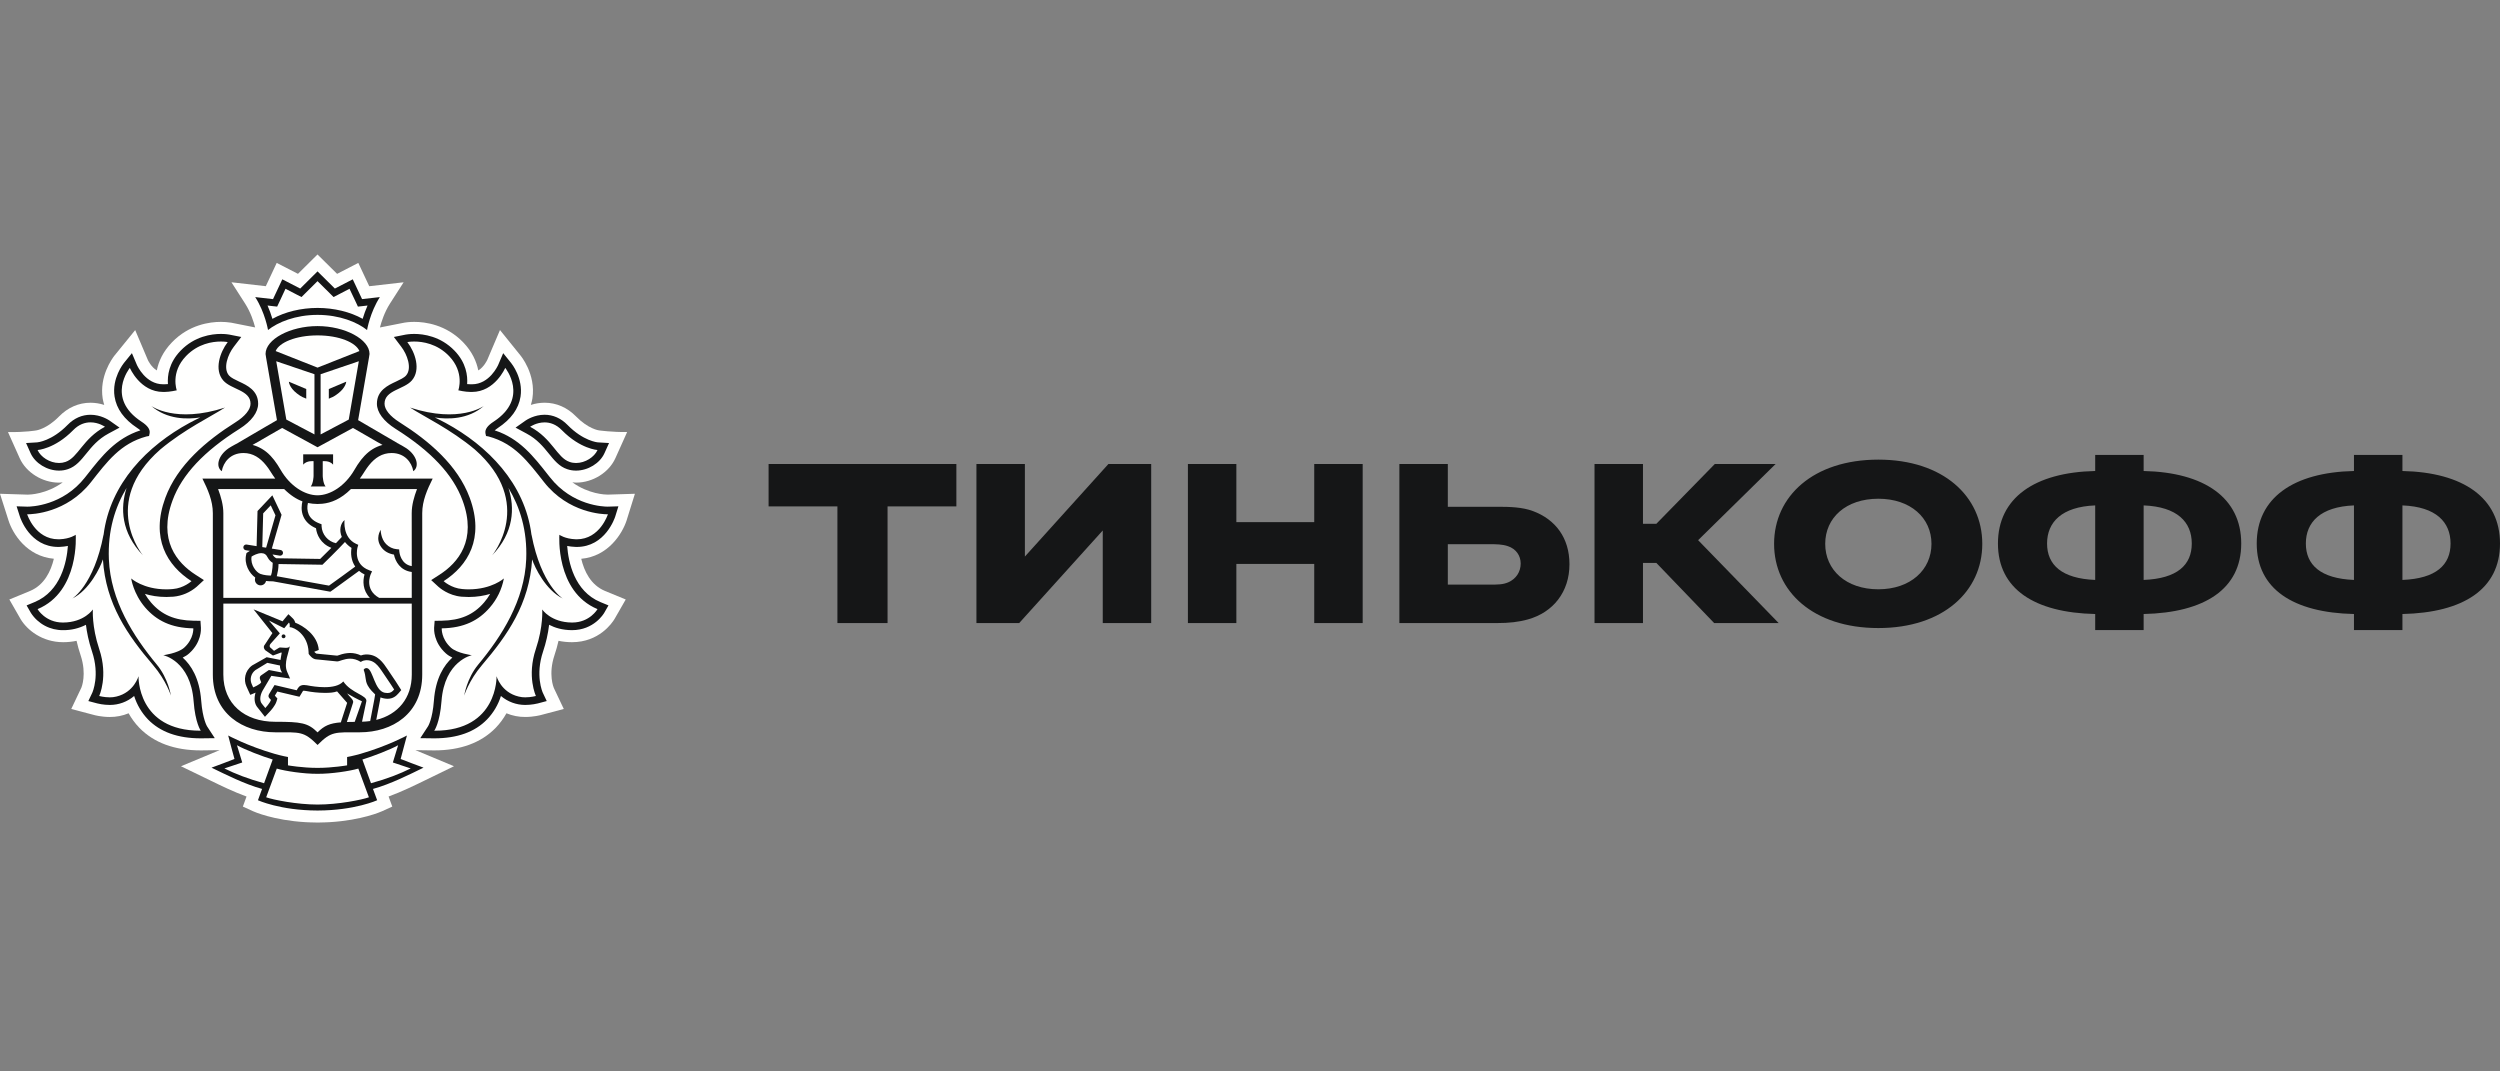 <svg width="140" height="60" viewBox="0 0 140 60" fill="none" xmlns="http://www.w3.org/2000/svg">
<rect x="0" y="0" width="140" height="60" fill="#808080" stroke="none"/>
<path class="partners-icon--no-fill" fill-rule="evenodd" clip-rule="evenodd" d="M35.094 29.13L35.555 27.651L34.028 27.699C33.9 27.699 32.962 27.671 32.053 27.012C32.121 27.017 32.188 27.027 32.259 27.027C33.195 27.027 34.101 26.462 34.464 25.654L35.12 24.194C34.297 24.206 33.544 24.102 33.544 24.102C33.537 24.102 32.944 24.024 32.258 23.321C31.766 22.819 31.157 22.552 30.497 22.552C30.236 22.553 29.977 22.595 29.728 22.675C29.763 22.557 29.795 22.436 29.815 22.313C30.024 20.947 29.147 19.906 29.147 19.906L27.999 18.482L27.287 20.155C27.284 20.161 27.104 20.554 26.784 20.744C26.686 20.252 26.448 19.699 25.939 19.171C24.978 18.175 23.809 18.025 23.197 18.025C22.914 18.025 22.71 18.057 22.662 18.065L21.276 18.338C21.356 18.028 21.527 17.486 21.838 17.001L22.603 15.808L20.678 16.028L20.065 14.723L18.878 15.336L17.78 14.25L16.686 15.335L15.496 14.723L14.885 16.027L12.961 15.807L13.727 17.002C14.039 17.487 14.208 18.026 14.288 18.336L12.966 18.074L12.92 18.067C12.737 18.039 12.553 18.025 12.368 18.025C11.756 18.025 10.587 18.175 9.629 19.171C9.119 19.698 8.879 20.252 8.782 20.744C8.463 20.555 8.284 20.169 8.284 20.169L7.571 18.485L6.405 19.92C6.262 20.105 5.56 21.083 5.75 22.316C5.77 22.438 5.802 22.558 5.837 22.676C5.589 22.595 5.33 22.554 5.069 22.553C4.409 22.553 3.8 22.82 3.307 23.322C2.624 24.022 2.033 24.102 2.038 24.102C2.038 24.102 1.414 24.214 0.447 24.195L1.101 25.655C1.464 26.463 2.372 27.028 3.306 27.028C3.377 27.028 3.443 27.018 3.513 27.012C2.605 27.673 1.667 27.7 1.554 27.7L0 27.651L0.471 29.129C0.708 29.892 1.5 31.155 3.016 31.29C2.851 31.983 2.485 32.759 1.682 33.094L0.524 33.572L1.156 34.674C1.512 35.268 2.349 35.963 3.541 35.963C3.798 35.963 4.047 35.936 4.287 35.886C4.348 36.157 4.425 36.428 4.516 36.7C4.869 37.757 4.564 38.494 4.56 38.502L3.99 39.702L5.265 40.039C5.281 40.044 5.667 40.151 6.149 40.151C6.51 40.153 6.868 40.083 7.202 39.944C7.367 40.241 7.568 40.512 7.802 40.755C8.619 41.596 9.78 42.022 11.247 42.022H11.251L12.299 42.008L10.134 42.91L11.778 43.706C12.376 43.998 13.083 44.342 13.806 44.606L13.6 45.168L14.166 45.427C14.216 45.451 15.307 45.938 17.118 46.042C17.118 46.042 17.555 46.063 17.796 46.063C18.037 46.063 18.469 46.041 18.469 46.041C20.267 45.934 21.349 45.451 21.4 45.427L21.968 45.168L21.761 44.605C22.502 44.334 23.236 43.974 23.81 43.694L25.423 42.909L23.265 42.008L24.317 42.022C25.786 42.022 26.946 41.595 27.763 40.754C27.996 40.512 28.195 40.242 28.362 39.944C28.696 40.083 29.054 40.153 29.416 40.15C29.89 40.15 30.28 40.045 30.29 40.042L31.572 39.702L31.014 38.524C31.001 38.494 30.695 37.757 31.049 36.698C31.14 36.428 31.216 36.156 31.277 35.886C31.518 35.936 31.77 35.962 32.029 35.963C33.547 35.963 34.275 34.894 34.415 34.662L35.041 33.571L33.882 33.094C33.078 32.76 32.713 31.984 32.55 31.292C34.046 31.161 34.848 29.898 35.095 29.131L35.094 29.13Z" fill="#FFFFFE"/>
<path class="partners-icon--no-fill" fill-rule="evenodd" clip-rule="evenodd" d="M17.781 18.781C16.555 18.782 15.635 19.185 15.435 19.659L17.781 20.585L20.127 19.659C19.929 19.185 19.009 18.782 17.781 18.781ZM17.806 43.332H17.759C17.016 43.337 15.992 43.184 15.499 43.039L14.906 44.648C15.297 44.787 16.622 45.055 17.784 45.055C18.943 45.055 20.269 44.787 20.659 44.648L20.067 43.04C19.572 43.184 18.549 43.337 17.806 43.332ZM22.294 41.732C21.853 41.983 20.867 42.359 20.294 42.533L20.775 43.862C21.542 43.659 22.287 43.381 22.999 43.031L22 42.699L22.294 41.732V41.732ZM13.27 41.732L13.566 42.699L12.565 43.031C13.169 43.335 13.904 43.619 14.788 43.861L15.27 42.532C14.698 42.358 13.71 41.983 13.27 41.732V41.732ZM17.781 17.244C18.706 17.244 19.612 17.466 20.31 17.854C20.373 17.641 20.462 17.381 20.583 17.108L20.319 17.14L20.043 17.168L19.926 16.916L19.573 16.171L18.931 16.506L18.68 16.633L18.48 16.436L17.781 15.744L17.084 16.436L16.884 16.633L16.634 16.506L15.989 16.171L15.64 16.916L15.521 17.169L15.244 17.14L14.982 17.108C15.088 17.351 15.18 17.6 15.255 17.854C15.955 17.466 16.861 17.244 17.782 17.244H17.781ZM31.895 25.868C32.016 25.909 32.138 25.928 32.258 25.928C32.782 25.928 33.288 25.588 33.461 25.201C33.461 25.201 32.502 25.143 31.47 24.094C31.143 23.755 30.795 23.653 30.497 23.653C30.034 23.653 29.686 23.898 29.686 23.898C30.932 24.562 31.186 25.628 31.895 25.868V25.868ZM3.306 25.927C3.428 25.927 3.549 25.909 3.666 25.867C4.377 25.628 4.634 24.562 5.877 23.898C5.877 23.898 5.529 23.653 5.069 23.653C4.769 23.653 4.422 23.754 4.093 24.095C3.063 25.143 2.104 25.202 2.104 25.202C2.277 25.588 2.783 25.928 3.306 25.928V25.927Z" fill="#FFFFFE"/>
<path class="partners-icon--no-fill" fill-rule="evenodd" clip-rule="evenodd" d="M31.52 33.52C30.556 33.043 29.948 31.78 29.8 31.325C29.641 33.831 28.42 35.569 26.993 37.242C26.252 38.111 25.994 38.955 25.994 38.955C25.994 38.955 26.137 37.998 26.777 37.22C28.108 35.618 29.373 33.623 29.468 31.316C29.532 29.706 29.12 28.401 28.474 27.325C28.835 28.445 28.784 29.818 27.559 31.099C27.559 31.099 29.998 28.172 26.589 25.17C25.225 24.029 23.731 23.323 22.963 22.824C25.739 23.731 27.096 22.732 27.096 22.732C26.209 23.502 25.061 23.489 24.349 23.378C24.543 23.472 24.744 23.571 24.959 23.686C27.301 24.961 29.404 27.058 29.764 29.96V29.938C30.307 32.789 31.52 33.52 31.52 33.52ZM32.233 30.199C32.253 30.2 32.274 30.201 32.295 30.201C33.6 30.201 34.041 28.8 34.041 28.8H34.016C33.777 28.8 31.836 28.744 30.465 26.997C29.562 25.849 28.822 24.839 27.361 24.442L27.217 24.416L27.186 24.269C27.146 24.046 27.298 23.836 27.646 23.611C29.663 22.288 28.292 20.6 28.292 20.6C28.292 20.6 27.717 21.949 26.429 21.949L26.333 21.947C26.187 21.939 26.045 21.935 25.903 21.904L25.665 21.857C25.665 21.857 26.033 20.856 25.146 19.938C24.479 19.244 23.666 19.126 23.197 19.126C22.96 19.126 22.811 19.157 22.811 19.157C23.256 19.74 23.578 20.708 23.063 21.305C22.619 21.818 21.534 21.843 21.534 22.608C21.534 22.932 21.836 23.31 22.378 23.65C24.01 24.679 25.63 26.045 26.303 27.876C27.146 30.159 26.197 31.675 24.844 32.544C24.844 32.544 25.269 32.935 25.883 32.986C26.009 32.998 26.131 33.004 26.245 33.004C27.545 33.004 28.217 32.393 28.217 32.393C28.217 32.393 28.106 33.237 27.431 34.02C26.806 34.742 25.987 35.169 24.738 35.187C24.738 35.187 24.699 35.767 25.252 36.27C25.607 36.587 26.423 36.691 26.423 36.691C26.423 36.691 24.893 37.001 24.723 39.266C24.631 40.494 24.319 40.92 24.319 40.92H24.346C27.898 40.92 27.807 37.867 27.807 37.867C27.807 37.867 28.054 38.771 29.045 39.007C29.165 39.039 29.293 39.051 29.415 39.051C29.733 39.051 30.011 38.976 30.011 38.976C30.011 38.976 29.491 37.88 30.006 36.346C30.434 35.073 30.364 34.129 30.364 34.129C30.364 34.129 30.843 34.855 32.03 34.861H32.042C32.322 34.865 32.599 34.799 32.847 34.668C33.095 34.537 33.306 34.345 33.461 34.111C31.092 33.125 31.326 29.947 31.326 29.947C31.326 29.947 31.633 30.177 32.233 30.2V30.199ZM8.571 37.242C7.144 35.569 5.923 33.831 5.762 31.325C5.615 31.781 5.008 33.044 4.045 33.52C4.045 33.52 5.256 32.789 5.799 29.938V29.96C6.16 27.058 8.263 24.961 10.605 23.687C10.82 23.57 11.022 23.472 11.214 23.379C10.503 23.489 9.354 23.502 8.468 22.733C8.468 22.733 9.825 23.731 12.6 22.824C11.832 23.323 10.339 24.029 8.976 25.17C5.565 28.172 8.005 31.099 8.005 31.099C6.779 29.817 6.728 28.446 7.09 27.325C6.444 28.401 6.03 29.706 6.098 31.317C6.19 33.623 7.455 35.618 8.783 37.221C9.427 37.998 9.572 38.954 9.572 38.954C9.572 38.954 9.31 38.111 8.571 37.242ZM9.142 36.69C9.142 36.69 9.958 36.587 10.313 36.269C10.865 35.767 10.827 35.187 10.827 35.187C9.577 35.169 8.759 34.742 8.131 34.02C7.459 33.237 7.347 32.393 7.347 32.393C7.347 32.393 8.019 33.004 9.316 33.004C9.433 33.004 9.555 32.998 9.68 32.986C10.063 32.947 10.427 32.793 10.722 32.544C9.367 31.675 8.418 30.159 9.259 27.875C9.933 26.046 11.552 24.679 13.185 23.649C13.727 23.31 14.028 22.932 14.028 22.608C14.028 21.843 12.945 21.818 12.501 21.305C11.986 20.708 12.309 19.74 12.753 19.157C12.753 19.157 12.604 19.126 12.367 19.126C11.899 19.126 11.086 19.244 10.418 19.938C9.529 20.857 9.898 21.858 9.898 21.858L9.661 21.905C9.52 21.934 9.376 21.939 9.23 21.948L9.137 21.949C7.846 21.949 7.272 20.601 7.272 20.601C7.272 20.601 5.903 22.288 7.92 23.611C8.266 23.836 8.418 24.047 8.378 24.269L8.347 24.415L8.2 24.442C6.742 24.839 6.001 25.849 5.098 26.997C3.726 28.744 1.787 28.8 1.547 28.8H1.521C1.521 28.8 1.963 30.201 3.269 30.201C3.29 30.201 3.309 30.201 3.331 30.199C3.931 30.177 4.239 29.947 4.239 29.947C4.239 29.947 4.471 33.125 2.103 34.111C2.103 34.111 2.535 34.862 3.523 34.862H3.534C4.722 34.855 5.2 34.129 5.2 34.129C5.2 34.129 5.13 35.074 5.556 36.346C6.071 37.88 5.554 38.975 5.554 38.975C5.554 38.975 5.83 39.05 6.149 39.05C6.273 39.05 6.399 39.039 6.518 39.007C7.508 38.771 7.756 37.867 7.756 37.867C7.756 37.867 7.665 40.92 11.218 40.92H11.244C11.244 40.92 10.932 40.494 10.842 39.266C10.673 37.002 9.141 36.69 9.141 36.69H9.142ZM16.98 25.444H18.654V26.019C18.458 25.778 18.074 25.827 18.074 25.827V26.657C18.074 26.657 18.087 27.065 18.232 27.242H17.402C17.548 27.065 17.56 26.657 17.56 26.657V25.827C17.56 25.827 17.178 25.778 16.98 26.019V25.444V25.444ZM15.155 25.53C15.213 25.592 15.27 25.661 15.325 25.729C15.338 25.745 15.351 25.759 15.364 25.778C15.415 25.845 15.467 25.918 15.516 25.991L15.55 26.041C15.609 26.13 15.665 26.223 15.721 26.319C16.234 27.206 17.053 27.735 17.78 27.736C18.509 27.735 19.328 27.206 19.842 26.319C19.897 26.223 19.955 26.129 20.016 26.036C20.084 25.931 20.157 25.83 20.235 25.732C20.292 25.661 20.351 25.591 20.411 25.528C20.421 25.518 20.429 25.508 20.44 25.5C20.702 25.232 21.011 25.028 21.419 24.915L21.238 24.809H21.229L20.506 24.39L19.766 23.964L17.786 25.044L17.78 25.039L17.778 25.044L15.798 23.964L15.057 24.39L14.335 24.809H14.326L14.144 24.915C14.551 25.027 14.861 25.229 15.123 25.498C15.134 25.507 15.142 25.52 15.155 25.53V25.53Z" fill="#FFFFFE"/>
<path class="partners-icon--no-fill" fill-rule="evenodd" clip-rule="evenodd" d="M17.151 21.785V22.327L17.047 22.279C17.043 22.275 16.889 22.241 16.624 22.03C16.185 21.689 16.177 21.375 16.177 21.375L17.15 21.785H17.151ZM17.61 24.327V20.956L15.469 20.229L16.034 23.494L17.61 24.327H17.61ZM18.414 21.785L19.387 21.375C19.387 21.375 19.38 21.689 18.939 22.03C18.674 22.24 18.522 22.275 18.517 22.279L18.414 22.326V21.785ZM19.53 23.495L20.093 20.23L17.953 20.956V24.327L19.53 23.494V23.495ZM14.582 32.14C14.79 32.214 15.043 32.23 15.173 32.23C15.178 32.214 15.185 32.195 15.192 32.17C15.202 32.133 15.213 32.094 15.222 32.053C15.258 31.865 15.27 31.655 15.274 31.518C15.154 31.447 15.057 31.344 14.992 31.221C14.913 31.053 14.8 30.975 14.634 30.975C14.419 30.975 14.188 31.106 14.088 31.166C14.009 31.631 14.352 32.054 14.582 32.139V32.14ZM19.318 30.352C18.921 30.785 18.142 31.54 18.105 31.577L18.058 31.624L15.597 31.586C15.595 31.789 15.568 31.992 15.518 32.189L15.499 32.267L18.424 32.794C18.729 32.581 19.566 31.968 19.892 31.728C19.655 31.382 19.632 30.971 19.686 30.683C19.545 30.594 19.421 30.482 19.318 30.352V30.352Z" fill="#FFFFFE"/>
<path class="partners-icon--no-fill" fill-rule="evenodd" clip-rule="evenodd" d="M19.652 27.388C19.085 27.951 18.542 28.16 18.056 28.208C17.967 28.218 17.878 28.223 17.788 28.223H17.776C17.598 28.223 17.42 28.204 17.245 28.167C17.213 28.293 17.173 28.558 17.288 28.809C17.391 29.036 17.599 29.206 17.905 29.319L18.008 29.359L18.008 29.47C18.008 29.502 18.033 30.219 18.813 30.418C18.94 30.287 19.056 30.169 19.141 30.068C18.982 29.693 19.066 29.309 19.297 29.121C19.288 29.162 19.185 30.102 19.938 30.452L20.062 30.511L20.025 30.643C20.013 30.683 19.762 31.593 20.674 31.932L20.835 31.994L20.763 32.15C20.747 32.185 20.39 33.011 21.232 33.481H23.057V32.028C22.408 31.948 22.134 31.425 22.063 31.055C21.761 31.003 21.527 30.873 21.367 30.661C20.984 30.155 21.313 29.692 21.318 29.667C21.317 29.671 21.318 30.163 21.621 30.468C21.772 30.614 21.95 30.728 22.22 30.753L22.352 30.765L22.363 30.901C22.366 30.93 22.438 31.597 23.057 31.702L23.056 28.736C23.056 28.276 23.19 27.813 23.351 27.387H19.652V27.388ZM14.737 28.747L14.689 30.635L14.904 30.669L15.428 28.857L15.161 28.299L14.738 28.747H14.737ZM15.873 35.74C15.859 35.74 15.845 35.736 15.832 35.73C15.819 35.724 15.807 35.716 15.797 35.705C15.788 35.694 15.781 35.681 15.776 35.668C15.772 35.654 15.77 35.64 15.771 35.625C15.772 35.611 15.776 35.597 15.782 35.584C15.788 35.572 15.797 35.56 15.808 35.551C15.818 35.542 15.831 35.535 15.844 35.53C15.858 35.526 15.872 35.524 15.886 35.525C15.948 35.528 15.991 35.581 15.989 35.639C15.987 35.668 15.974 35.695 15.952 35.714C15.93 35.733 15.902 35.742 15.873 35.74ZM20.516 37.412C20.532 37.412 20.551 37.414 20.567 37.419C20.895 37.513 20.976 38.69 21.548 38.794C21.604 38.806 21.657 38.809 21.701 38.809C21.867 38.809 21.965 38.739 22.072 38.613C22.072 38.613 21.784 38.161 21.569 37.855C21.283 37.455 21.061 36.971 20.529 36.971C20.516 36.971 20.501 36.971 20.487 36.973C20.386 36.977 20.288 37.01 20.204 37.068C20.027 36.95 19.819 36.887 19.606 36.886C19.273 36.886 19.013 37.039 18.883 37.039H18.879L17.69 36.921C17.504 36.903 17.357 36.715 17.304 36.642L17.283 36.611C17.283 36.578 17.283 36.545 17.281 36.516C17.241 35.542 16.489 35.126 16.22 35.118C16.22 35.118 16.252 34.933 16.18 34.863L15.918 35.181L15.057 34.749L15.671 35.467L15.152 36.052C15.086 36.118 15.095 36.208 15.122 36.247L15.346 36.445L15.631 36.272C15.645 36.261 15.671 36.258 15.703 36.258C15.781 36.258 15.899 36.278 16.005 36.278C16.122 36.278 16.222 36.254 16.234 36.145C16.199 36.506 15.864 37.134 16.084 37.627L16.247 37.999L15.196 37.847L14.704 38.679C14.552 38.956 14.528 39.256 14.674 39.419L14.858 39.65C14.858 39.65 15.116 39.375 15.173 39.195L15.09 39.103C15.02 39.026 15.024 38.956 15.067 38.873L15.376 38.36L16.615 38.653L16.681 38.541C16.765 38.401 16.887 38.359 17.019 38.359C17.075 38.359 17.131 38.366 17.189 38.375C17.419 38.421 17.798 38.482 18.177 38.482C18.593 38.482 19.006 38.407 19.226 38.161C19.675 38.828 20.586 38.934 20.514 39.273L20.275 40.417C20.434 40.409 20.586 40.399 20.731 40.379L20.959 39.19C20.978 39.089 20.994 38.988 21.008 38.886C20.92 38.796 20.708 38.608 20.587 38.379C20.427 38.069 20.514 37.907 20.364 37.505C20.364 37.505 20.411 37.411 20.516 37.411V37.412Z" fill="#FFFFFE"/>
<path class="partners-icon--no-fill" fill-rule="evenodd" clip-rule="evenodd" d="M14.178 38.493C14.178 38.493 14.589 38.324 14.627 38.203L14.571 38.066C14.532 37.976 14.537 37.879 14.613 37.827L15.056 37.519L15.798 37.662C15.798 37.662 15.664 37.493 15.677 37.269L14.969 37.119L14.301 37.526C14.185 37.613 14.1 37.736 14.062 37.876C14.023 38.015 14.033 38.164 14.089 38.298L14.178 38.494V38.493ZM19.424 40.431C19.556 40.426 19.704 40.424 19.864 40.424C19.864 40.424 20.245 39.306 20.267 39.27C19.983 39.138 19.707 38.992 19.438 38.831C19.551 39.002 19.826 39.195 19.772 39.345L19.424 40.431Z" fill="#FFFFFE"/>
<path class="partners-icon--no-fill" fill-rule="evenodd" clip-rule="evenodd" d="M23.056 33.801H12.507V37.776C12.507 39.403 13.681 40.42 15.415 40.42C16.862 40.42 17.244 40.476 17.782 41.012C18.154 40.641 18.46 40.503 19.092 40.451L19.106 40.39L19.438 39.36C19.419 39.336 18.877 38.718 18.877 38.718C18.662 38.79 18.48 38.802 18.175 38.802C17.863 38.802 17.511 38.764 17.128 38.693C17.092 38.685 17.055 38.681 17.018 38.68C16.972 38.68 16.969 38.684 16.956 38.707L16.89 38.817L16.769 39.017L16.541 38.964L15.529 38.725L15.389 38.954L15.411 38.98L15.534 39.115L15.479 39.293C15.405 39.524 15.163 39.795 15.089 39.87L14.836 40.141L14.605 39.85L14.432 39.632C14.25 39.428 14.208 39.115 14.311 38.788C14.308 38.79 14.304 38.791 14.3 38.792L14.015 38.91L13.887 38.63L13.796 38.432C13.709 38.23 13.693 38.005 13.752 37.793C13.81 37.581 13.939 37.395 14.117 37.266L14.931 36.804L15.708 36.957C15.726 36.882 15.754 36.616 15.776 36.548C15.761 36.546 15.747 36.543 15.732 36.543L15.285 36.71L14.854 36.412C14.854 36.412 14.686 36.249 14.838 36.087L15.255 35.453L14.197 34.124L15.823 34.793L15.931 34.659L16.15 34.395L16.399 34.633C16.465 34.697 16.51 34.778 16.53 34.867C16.977 35.042 17.78 35.558 17.851 36.396L17.601 36.496V36.503C17.658 36.571 17.705 36.599 17.72 36.602L18.881 36.716C18.91 36.711 18.946 36.698 18.987 36.686C19.132 36.637 19.348 36.565 19.605 36.565C19.814 36.565 20.016 36.613 20.21 36.705C20.294 36.674 20.383 36.655 20.472 36.651L20.528 36.649C21.149 36.649 21.457 37.114 21.705 37.485C21.747 37.55 21.788 37.61 21.831 37.67C22.048 37.977 22.331 38.425 22.343 38.444L22.471 38.644L22.314 38.827C22.194 38.968 22.011 39.131 21.701 39.131C21.63 39.131 21.56 39.123 21.491 39.11C21.427 39.097 21.365 39.078 21.306 39.053C21.296 39.119 21.285 39.184 21.273 39.25L21.07 40.314C22.286 40.014 23.059 39.094 23.059 37.776L23.056 33.801V33.801ZM12.507 33.481H20.712C20.303 33.056 20.309 32.52 20.413 32.171C20.302 32.118 20.2 32.05 20.107 31.969C19.786 32.206 18.808 32.919 18.552 33.099L18.497 33.136L15.276 32.553H15.211C15.134 32.553 15.021 32.55 14.897 32.534C14.884 32.593 14.854 32.647 14.811 32.689C14.768 32.732 14.713 32.761 14.653 32.773C14.594 32.785 14.532 32.779 14.476 32.757C14.42 32.735 14.371 32.697 14.336 32.647C14.311 32.613 14.294 32.575 14.284 32.534C14.274 32.494 14.273 32.452 14.28 32.41L14.292 32.34C13.961 32.106 13.653 31.582 13.79 31.03L13.803 30.972L13.849 30.939C13.897 30.906 13.945 30.876 13.995 30.849L13.761 30.811C13.72 30.804 13.683 30.781 13.658 30.747C13.633 30.713 13.623 30.671 13.629 30.629C13.632 30.608 13.639 30.588 13.65 30.57C13.661 30.552 13.675 30.536 13.692 30.523C13.709 30.511 13.729 30.502 13.749 30.497C13.77 30.492 13.791 30.492 13.812 30.495L14.369 30.583L14.42 28.617L15.249 27.738L15.768 28.83L15.221 30.721L15.713 30.799C15.755 30.806 15.793 30.829 15.818 30.864C15.843 30.898 15.853 30.941 15.846 30.983C15.84 31.021 15.821 31.055 15.792 31.079C15.763 31.103 15.727 31.117 15.689 31.116L15.664 31.115L15.262 31.05C15.268 31.063 15.275 31.07 15.281 31.083C15.326 31.16 15.393 31.222 15.474 31.26L17.928 31.301C18.032 31.199 18.289 30.946 18.555 30.678C18.324 30.593 18.12 30.446 17.968 30.252C17.816 30.058 17.721 29.826 17.694 29.581C17.357 29.437 17.123 29.222 16.994 28.941C16.837 28.593 16.893 28.245 16.935 28.075C16.608 27.957 16.263 27.738 15.912 27.388H12.214C12.373 27.814 12.507 28.277 12.507 28.736V33.48V33.481Z" fill="#FFFFFE"/>
<path class="partners-icon--no-fill" fill-rule="evenodd" clip-rule="evenodd" d="M15.886 35.526C15.872 35.525 15.857 35.526 15.844 35.531C15.83 35.535 15.818 35.542 15.807 35.552C15.796 35.561 15.787 35.573 15.781 35.586C15.775 35.598 15.771 35.612 15.771 35.627C15.77 35.641 15.771 35.655 15.776 35.669C15.78 35.682 15.788 35.695 15.797 35.706C15.807 35.716 15.819 35.725 15.831 35.731C15.844 35.737 15.858 35.74 15.873 35.741C15.901 35.743 15.93 35.733 15.951 35.714C15.973 35.696 15.986 35.669 15.989 35.641C15.99 35.612 15.98 35.584 15.961 35.562C15.942 35.54 15.915 35.527 15.886 35.526V35.526ZM20.776 43.862L20.294 42.534C20.867 42.359 21.853 41.983 22.295 41.733L22 42.699L22.999 43.032C22.394 43.335 21.663 43.618 20.776 43.861V43.862ZM17.783 45.055C16.622 45.055 15.297 44.788 14.906 44.648L15.499 43.041C15.992 43.185 17.015 43.337 17.759 43.333H17.806C18.549 43.337 19.572 43.184 20.066 43.041L20.659 44.648C20.268 44.789 18.943 45.055 17.783 45.055ZM12.566 43.032L13.565 42.699L13.27 41.733C13.71 41.983 14.698 42.36 15.27 42.534L14.788 43.862C13.904 43.619 13.17 43.335 12.566 43.032ZM23.044 42.737L22.436 42.503L22.604 41.874L22.788 41.188C22.788 41.188 21.712 41.774 20.194 42.213C19.763 42.336 19.438 42.393 19.438 42.393V42.86C19.438 42.86 18.625 43.001 17.806 43.001H17.759C16.938 43.001 16.127 42.86 16.127 42.86V42.392C16.127 42.392 15.801 42.336 15.37 42.213C13.854 41.773 12.778 41.188 12.778 41.188L12.959 41.874L13.131 42.503L12.521 42.737L11.845 42.989C12.62 43.365 13.694 43.91 14.676 44.18L14.445 44.814C14.445 44.814 15.691 45.383 17.767 45.389V45.389H17.796V45.389C19.875 45.383 21.121 44.814 21.121 44.814L20.887 44.18C21.87 43.91 22.946 43.366 23.717 42.989L23.044 42.737V42.737ZM15.245 17.14L15.521 17.17L15.64 16.917L15.988 16.171L16.634 16.506L16.884 16.634L17.781 15.744L18.48 16.436L18.68 16.634L18.93 16.506L19.572 16.171L19.926 16.917L20.043 17.17L20.319 17.14L20.583 17.109C20.476 17.352 20.384 17.601 20.309 17.855C19.612 17.465 18.706 17.244 17.782 17.244C16.861 17.244 15.955 17.465 15.255 17.855C15.18 17.601 15.088 17.352 14.982 17.109L15.244 17.14H15.245ZM17.781 17.633C19.018 17.633 20.008 18.044 20.555 18.482C20.555 18.482 20.718 17.502 21.272 16.638L20.275 16.75L19.754 15.642L18.753 16.159L17.781 15.197L16.812 16.159L15.809 15.642L15.289 16.751L14.292 16.637C14.847 17.502 15.009 18.48 15.009 18.48C15.559 18.044 16.546 17.633 17.781 17.633V17.633ZM33.461 34.111C33.461 34.111 33.03 34.862 32.042 34.862H32.03C30.843 34.855 30.364 34.13 30.364 34.13C30.364 34.13 30.434 35.073 30.007 36.346C29.492 37.881 30.011 38.975 30.011 38.975C30.011 38.975 29.734 39.051 29.415 39.051C29.293 39.051 29.166 39.039 29.045 39.007C28.054 38.772 27.807 37.868 27.807 37.868C27.807 37.868 27.899 40.92 24.346 40.92H24.318C24.318 40.92 24.632 40.494 24.724 39.266C24.893 37.002 26.423 36.691 26.423 36.691C26.423 36.691 25.607 36.588 25.252 36.27C24.699 35.768 24.737 35.187 24.737 35.187C25.987 35.169 26.807 34.743 27.431 34.02C27.833 33.557 28.105 32.996 28.217 32.393C28.217 32.393 27.545 33.004 26.246 33.004C26.131 33.004 26.01 32.998 25.884 32.986C25.269 32.937 24.844 32.545 24.844 32.545C26.197 31.675 27.146 30.159 26.305 27.876C25.631 26.046 24.01 24.679 22.379 23.65C21.837 23.31 21.534 22.932 21.534 22.608C21.534 21.843 22.619 21.819 23.064 21.305C23.579 20.708 23.256 19.74 22.811 19.157C22.811 19.157 22.96 19.126 23.197 19.126C23.667 19.126 24.479 19.244 25.147 19.938C26.033 20.857 25.666 21.858 25.666 21.858L25.903 21.905C26.045 21.934 26.187 21.941 26.334 21.948L26.429 21.949C27.717 21.949 28.293 20.6 28.293 20.6C28.293 20.6 29.663 22.288 27.646 23.611C27.299 23.836 27.146 24.047 27.186 24.27L27.218 24.416L27.361 24.442C28.822 24.839 29.562 25.85 30.465 26.997C31.837 28.744 33.778 28.8 34.016 28.8H34.042C34.042 28.8 33.6 30.201 32.295 30.201C32.273 30.201 32.255 30.201 32.233 30.199C31.634 30.177 31.325 29.947 31.325 29.947C31.325 29.947 31.092 33.126 33.461 34.111V34.111ZM32.295 30.629C33.895 30.629 34.43 28.998 34.452 28.929L34.63 28.354L34.031 28.372H34.029C33.817 28.372 32.052 28.326 30.801 26.732L30.683 26.584C29.865 25.543 29.089 24.552 27.702 24.1C27.758 24.052 27.817 24.008 27.879 23.968C28.615 23.483 29.043 22.895 29.15 22.211C29.308 21.183 28.652 20.363 28.624 20.329L28.179 19.777L27.9 20.432C27.881 20.473 27.413 21.52 26.429 21.52H26.356C26.291 21.518 26.226 21.515 26.16 21.509C26.195 21.041 26.11 20.319 25.455 19.64C24.668 18.823 23.702 18.7 23.197 18.7C22.928 18.7 22.748 18.734 22.728 18.736L22.056 18.87L22.47 19.417C22.796 19.84 23.091 20.619 22.741 21.026C22.629 21.157 22.399 21.261 22.179 21.367C21.726 21.576 21.107 21.868 21.107 22.608C21.107 23.087 21.478 23.589 22.152 24.015C24.143 25.27 25.373 26.58 25.903 28.025C26.725 30.248 25.653 31.517 24.612 32.185L24.146 32.486L24.555 32.862C24.61 32.91 25.109 33.351 25.847 33.415C25.987 33.424 26.121 33.432 26.247 33.432C26.719 33.432 27.122 33.357 27.45 33.258C27.352 33.428 27.238 33.589 27.109 33.739C26.515 34.429 25.783 34.743 24.731 34.76L24.34 34.766L24.31 35.159C24.306 35.238 24.277 35.967 24.965 36.587C25.07 36.682 25.198 36.762 25.331 36.825C24.864 37.246 24.39 37.98 24.299 39.236C24.221 40.283 23.971 40.672 23.968 40.676L23.536 41.337L24.317 41.347C25.608 41.347 26.596 40.992 27.279 40.284C27.634 39.913 27.898 39.465 28.052 38.975C28.432 39.299 28.915 39.477 29.415 39.477C29.78 39.477 30.085 39.399 30.118 39.392L30.617 39.259L30.397 38.793C30.38 38.755 29.965 37.82 30.412 36.485C30.576 35.998 30.689 35.497 30.751 34.988C31.065 35.152 31.485 35.287 32.029 35.289C33.264 35.289 33.808 34.365 33.832 34.327L34.075 33.902L33.624 33.717C32.153 33.105 31.828 31.462 31.762 30.573C31.896 30.598 32.048 30.622 32.219 30.626L32.295 30.629V30.629Z" fill="#151617"/>
<path class="partners-icon--no-fill" fill-rule="evenodd" clip-rule="evenodd" d="M30.497 23.654C30.795 23.654 31.143 23.756 31.47 24.095C32.502 25.143 33.461 25.202 33.461 25.202C33.286 25.589 32.781 25.928 32.258 25.928C32.138 25.928 32.015 25.91 31.896 25.867C31.186 25.628 30.932 24.562 29.687 23.899C29.687 23.899 30.033 23.654 30.497 23.654V23.654ZM29.484 24.277C30.08 24.595 30.428 25.023 30.733 25.401C31.032 25.77 31.316 26.126 31.762 26.273C31.919 26.328 32.087 26.354 32.258 26.354C32.925 26.354 33.596 25.944 33.851 25.377L34.106 24.81L33.488 24.773C33.459 24.773 32.662 24.699 31.777 23.793C31.412 23.421 30.972 23.226 30.497 23.226C29.917 23.226 29.487 23.516 29.44 23.546L28.871 23.947L29.484 24.277V24.277ZM29.764 29.939V29.96C29.404 27.058 27.301 24.962 24.959 23.687C24.744 23.571 24.543 23.472 24.349 23.378C25.061 23.489 26.209 23.502 27.096 22.733C27.096 22.733 25.739 23.731 22.963 22.824C23.73 23.323 25.225 24.029 26.589 25.17C29.998 28.172 27.559 31.099 27.559 31.099C28.785 29.818 28.835 28.446 28.474 27.325C29.12 28.401 29.532 29.706 29.468 31.317C29.375 33.623 28.108 35.618 26.777 37.221C26.137 37.997 25.995 38.954 25.995 38.954C25.995 38.954 26.253 38.111 26.993 37.243C28.42 35.568 29.641 33.831 29.8 31.325C29.948 31.781 30.556 33.044 31.52 33.52C31.52 33.52 30.308 32.789 29.764 29.939V29.939ZM11.219 40.919C7.666 40.919 7.757 37.868 7.757 37.868C7.757 37.868 7.508 38.772 6.519 39.007C6.398 39.037 6.274 39.052 6.149 39.051C5.831 39.051 5.554 38.976 5.554 38.976C5.554 38.976 6.072 37.88 5.556 36.346C5.131 35.074 5.201 34.129 5.201 34.129C5.201 34.129 4.722 34.855 3.535 34.862H3.523C2.536 34.862 2.104 34.111 2.104 34.111C4.472 33.125 4.24 29.947 4.24 29.947C4.24 29.947 3.931 30.177 3.332 30.2H3.269C1.963 30.2 1.521 28.8 1.521 28.8H1.548C1.789 28.8 3.727 28.744 5.098 26.997C6.001 25.849 6.742 24.839 8.2 24.442L8.347 24.416L8.378 24.269C8.419 24.047 8.266 23.836 7.92 23.611C5.903 22.288 7.272 20.601 7.272 20.601C7.272 20.601 7.845 21.949 9.137 21.949L9.23 21.948C9.376 21.94 9.52 21.934 9.661 21.904L9.899 21.858C9.899 21.858 9.53 20.857 10.419 19.938C11.087 19.244 11.898 19.126 12.367 19.126C12.605 19.126 12.752 19.157 12.752 19.157C12.309 19.74 11.987 20.708 12.5 21.305C12.945 21.819 14.03 21.843 14.03 22.608C14.03 22.932 13.727 23.31 13.186 23.65C11.553 24.679 9.933 26.045 9.259 27.876C8.419 30.159 9.368 31.675 10.722 32.545C10.722 32.545 10.296 32.936 9.681 32.986C9.56 32.998 9.439 33.004 9.318 33.004C8.019 33.004 7.347 32.394 7.347 32.394C7.347 32.394 7.459 33.237 8.131 34.021C8.758 34.743 9.577 35.169 10.826 35.187C10.826 35.187 10.866 35.767 10.313 36.27C9.958 36.588 9.142 36.691 9.142 36.691C9.142 36.691 10.673 37.002 10.842 39.266C10.933 40.494 11.244 40.919 11.244 40.919H11.219ZM11.596 40.676C11.595 40.672 11.347 40.283 11.267 39.235C11.174 37.98 10.7 37.246 10.232 36.825C10.367 36.761 10.494 36.682 10.598 36.586C11.286 35.967 11.257 35.239 11.252 35.159L11.226 34.766L10.832 34.76C9.783 34.743 9.05 34.429 8.456 33.738C8.328 33.589 8.214 33.428 8.115 33.257C8.443 33.357 8.843 33.431 9.318 33.431C9.444 33.431 9.577 33.424 9.716 33.414C10.194 33.367 10.645 33.174 11.01 32.862L11.419 32.485L10.953 32.186C9.909 31.517 8.841 30.249 9.662 28.025C10.192 26.579 11.419 25.27 13.414 24.015C14.088 23.589 14.456 23.087 14.456 22.608C14.456 21.867 13.839 21.576 13.386 21.367C13.165 21.261 12.935 21.156 12.823 21.026C12.473 20.619 12.767 19.84 13.094 19.417L13.511 18.87L12.835 18.736C12.816 18.733 12.638 18.7 12.367 18.7C11.863 18.7 10.898 18.823 10.112 19.64C9.456 20.319 9.37 21.042 9.404 21.509C9.339 21.514 9.274 21.518 9.209 21.52H9.137C8.149 21.52 7.683 20.472 7.665 20.432L7.387 19.777L6.938 20.329C6.913 20.363 6.255 21.183 6.416 22.211C6.522 22.894 6.95 23.483 7.686 23.968C7.766 24.02 7.821 24.063 7.862 24.1C6.473 24.552 5.699 25.543 4.881 26.584L4.764 26.732C3.514 28.325 1.744 28.373 1.533 28.373L0.93 28.354L1.114 28.929C1.135 28.998 1.668 30.629 3.269 30.629L3.346 30.626C3.515 30.622 3.668 30.598 3.803 30.572C3.737 31.461 3.41 33.105 1.939 33.716L1.49 33.903L1.733 34.327C1.928 34.627 2.196 34.873 2.512 35.041C2.828 35.209 3.181 35.294 3.539 35.289C3.982 35.293 4.419 35.19 4.813 34.989C4.861 35.392 4.96 35.907 5.153 36.484C5.6 37.819 5.184 38.755 5.168 38.793L4.947 39.259L5.446 39.391C5.479 39.4 5.786 39.477 6.149 39.477C6.649 39.478 7.132 39.3 7.512 38.975C7.666 39.465 7.93 39.912 8.284 40.284C8.97 40.991 9.957 41.347 11.247 41.347L12.028 41.337L11.596 40.676V40.676Z" fill="#151617"/>
<path class="partners-icon--no-fill" fill-rule="evenodd" clip-rule="evenodd" d="M4.092 24.095C4.422 23.755 4.769 23.652 5.068 23.652C5.529 23.652 5.878 23.898 5.878 23.898C4.633 24.563 4.377 25.628 3.666 25.868C3.55 25.908 3.428 25.928 3.306 25.927C2.783 25.927 2.276 25.588 2.104 25.202C2.104 25.202 3.062 25.143 4.092 24.095V24.095ZM3.306 26.354C3.477 26.354 3.644 26.328 3.803 26.273C4.249 26.125 4.533 25.771 4.833 25.4C5.139 25.023 5.483 24.596 6.08 24.277L6.694 23.947L6.123 23.545C6.076 23.516 5.649 23.227 5.068 23.227C4.593 23.227 4.151 23.42 3.787 23.793C2.901 24.699 2.107 24.772 2.078 24.773L1.46 24.81L1.713 25.378C1.969 25.944 2.639 26.354 3.306 26.354V26.354ZM6.097 31.317C6.031 29.706 6.443 28.401 7.088 27.325C6.729 28.446 6.778 29.817 8.005 31.099C8.005 31.099 5.565 28.171 8.976 25.171C10.34 24.029 11.832 23.323 12.6 22.823C9.824 23.731 8.469 22.732 8.469 22.732C9.355 23.502 10.503 23.49 11.215 23.377C11.022 23.472 10.82 23.57 10.605 23.687C8.263 24.96 6.16 27.057 5.799 29.96V29.938C5.256 32.788 4.045 33.52 4.045 33.52C5.008 33.043 5.615 31.78 5.763 31.325C5.924 33.831 7.144 35.569 8.57 37.243C9.311 38.11 9.571 38.953 9.571 38.953C9.571 38.953 9.427 37.998 8.784 37.221C7.455 35.618 6.19 33.623 6.097 31.317V31.317ZM16.979 25.443V26.02C17.178 25.777 17.56 25.827 17.56 25.827V26.657C17.56 26.657 17.547 27.065 17.402 27.242H18.231C18.087 27.065 18.073 26.657 18.073 26.657V25.827C18.073 25.827 18.457 25.777 18.653 26.02V25.443H16.979H16.979ZM16.624 22.03C16.889 22.241 17.042 22.276 17.047 22.279L17.15 22.327V21.785L16.177 21.375C16.177 21.375 16.185 21.689 16.624 22.03V22.03ZM18.939 22.03C19.378 21.689 19.388 21.375 19.388 21.375L18.414 21.785V22.328L18.517 22.279C18.521 22.276 18.674 22.241 18.939 22.03Z" fill="#151617"/>
<path class="partners-icon--no-fill" fill-rule="evenodd" clip-rule="evenodd" d="M17.782 20.587L15.436 19.659C15.635 19.185 16.555 18.783 17.782 18.782C19.009 18.783 19.929 19.185 20.128 19.659L17.782 20.587ZM19.53 23.496L17.954 24.329V20.956L20.094 20.229L19.53 23.494V23.496ZM20.507 24.39L21.228 24.809H21.238L21.42 24.915C21.012 25.027 20.701 25.232 20.44 25.5L20.412 25.528C20.35 25.594 20.291 25.662 20.235 25.732L20.202 25.775C20.146 25.847 20.093 25.921 20.043 25.998L20.016 26.036C19.955 26.129 19.898 26.223 19.843 26.32C19.328 27.206 18.51 27.735 17.782 27.737C17.054 27.735 16.234 27.206 15.721 26.32C15.667 26.225 15.61 26.132 15.55 26.041L15.516 25.991C15.467 25.919 15.417 25.848 15.365 25.778C15.352 25.759 15.34 25.745 15.326 25.729C15.271 25.661 15.214 25.595 15.155 25.53C15.143 25.521 15.135 25.508 15.123 25.498C14.856 25.218 14.517 25.017 14.144 24.915L14.327 24.809H14.335L15.058 24.39L15.798 23.965L17.778 25.044L17.782 25.041L17.787 25.044L19.766 23.965L20.507 24.39ZM23.352 27.388C23.19 27.815 23.056 28.277 23.056 28.736L23.058 31.703C22.439 31.6 22.366 30.932 22.364 30.903L22.352 30.767L22.219 30.755C21.992 30.735 21.78 30.633 21.622 30.469C21.318 30.165 21.318 29.673 21.318 29.668C21.314 29.694 20.985 30.155 21.366 30.66C21.527 30.874 21.761 31.006 22.062 31.057C22.134 31.427 22.409 31.95 23.058 32.03V33.48H21.232C20.39 33.012 20.747 32.186 20.764 32.151L20.835 31.994L20.674 31.933C19.762 31.594 20.013 30.683 20.025 30.643L20.063 30.511L19.938 30.453C19.185 30.103 19.287 29.161 19.297 29.122C19.065 29.31 18.982 29.693 19.141 30.07C19.055 30.169 18.939 30.288 18.813 30.419C18.593 30.371 18.395 30.252 18.25 30.08C18.104 29.909 18.019 29.694 18.008 29.469L18.007 29.359L17.904 29.319C17.6 29.207 17.392 29.037 17.288 28.809C17.203 28.606 17.188 28.38 17.245 28.167C17.419 28.203 17.598 28.222 17.776 28.223H17.788C17.879 28.223 17.968 28.217 18.056 28.209C18.542 28.16 19.085 27.951 19.652 27.388H23.352V27.388ZM21.07 40.315L21.274 39.251L21.307 39.054C21.433 39.103 21.567 39.13 21.702 39.132C22.013 39.132 22.194 38.967 22.315 38.828L22.47 38.645L22.343 38.445C22.332 38.425 22.048 37.977 21.831 37.67C21.788 37.61 21.747 37.548 21.707 37.485C21.459 37.114 21.149 36.649 20.528 36.649L20.473 36.651C20.383 36.656 20.295 36.674 20.211 36.705C20.022 36.614 19.815 36.567 19.605 36.566C19.395 36.571 19.186 36.612 18.989 36.686C18.948 36.698 18.91 36.711 18.881 36.717L17.721 36.603C17.674 36.58 17.633 36.545 17.601 36.504V36.497L17.852 36.397C17.782 35.558 16.978 35.043 16.531 34.868C16.511 34.778 16.465 34.696 16.4 34.632L16.151 34.395L15.932 34.658L15.824 34.793L14.198 34.124L15.255 35.454L14.839 36.087C14.685 36.249 14.855 36.413 14.855 36.413L15.285 36.71L15.733 36.543C15.748 36.543 15.761 36.547 15.777 36.548C15.755 36.617 15.727 36.883 15.708 36.957L14.933 36.805L14.118 37.266C13.698 37.575 13.641 38.084 13.798 38.433L13.887 38.631L14.016 38.911L14.301 38.793C14.306 38.791 14.309 38.79 14.312 38.787C14.209 39.116 14.251 39.427 14.434 39.632L14.607 39.85L14.837 40.142L15.09 39.87C15.165 39.795 15.406 39.525 15.48 39.293L15.534 39.116L15.412 38.98L15.391 38.955L15.53 38.726L16.542 38.965L16.77 39.018L16.892 38.816L16.957 38.708C16.97 38.684 16.972 38.681 17.019 38.681C17.056 38.681 17.091 38.684 17.13 38.694C17.475 38.762 17.826 38.798 18.177 38.801C18.48 38.801 18.662 38.79 18.877 38.718C18.877 38.718 19.421 39.336 19.44 39.36L19.107 40.389L19.092 40.451C18.462 40.502 18.155 40.641 17.784 41.013C17.245 40.477 16.864 40.42 15.416 40.42C13.682 40.42 12.507 39.403 12.507 37.776V33.801H23.058L23.06 37.776C23.06 39.094 22.287 40.014 21.07 40.315V40.315ZM14.572 38.067L14.627 38.205C14.59 38.324 14.178 38.495 14.178 38.495L14.091 38.299C14.034 38.165 14.025 38.016 14.063 37.876C14.102 37.736 14.186 37.613 14.303 37.526L14.97 37.119L15.678 37.269C15.673 37.41 15.716 37.549 15.799 37.663L15.058 37.52L14.614 37.827C14.539 37.88 14.533 37.977 14.572 38.067V38.067ZM20.958 39.19L20.731 40.379C20.585 40.4 20.431 40.411 20.274 40.416L20.514 39.275C20.585 38.934 19.675 38.829 19.225 38.161C19.006 38.408 18.593 38.482 18.177 38.482C17.798 38.482 17.42 38.422 17.189 38.376C17.133 38.366 17.076 38.361 17.02 38.36C16.886 38.36 16.765 38.401 16.681 38.542L16.616 38.655L15.375 38.362L15.066 38.873C15.023 38.957 15.02 39.026 15.09 39.104L15.174 39.195C15.116 39.376 14.858 39.65 14.858 39.65L14.673 39.419C14.527 39.256 14.552 38.957 14.703 38.68L15.195 37.847L16.246 38L16.083 37.626C15.864 37.133 16.198 36.506 16.234 36.145C16.222 36.255 16.122 36.279 16.006 36.279C15.899 36.279 15.781 36.259 15.703 36.259C15.672 36.259 15.645 36.262 15.631 36.272L15.346 36.446L15.122 36.247C15.094 36.21 15.086 36.119 15.152 36.051L15.672 35.468L15.058 34.749L15.917 35.182L16.18 34.863C16.252 34.934 16.22 35.119 16.22 35.119C16.489 35.126 17.242 35.542 17.281 36.516C17.284 36.546 17.284 36.578 17.284 36.611L17.303 36.643C17.357 36.717 17.504 36.905 17.69 36.922L18.878 37.04H18.883C19.014 37.04 19.273 36.886 19.605 36.886C19.788 36.886 19.989 36.933 20.204 37.069C20.204 37.069 20.313 36.983 20.488 36.973C20.501 36.971 20.516 36.971 20.528 36.971C21.061 36.971 21.283 37.454 21.569 37.855C21.785 38.16 22.072 38.613 22.072 38.613C21.966 38.74 21.867 38.81 21.701 38.81C21.65 38.81 21.598 38.805 21.548 38.795C20.977 38.689 20.894 37.513 20.568 37.419C20.551 37.415 20.533 37.413 20.516 37.413C20.411 37.413 20.365 37.507 20.365 37.507C20.515 37.908 20.427 38.07 20.588 38.38C20.707 38.609 20.92 38.797 21.008 38.887C21.008 38.887 20.985 39.061 20.958 39.191V39.19ZM19.864 40.425C19.705 40.425 19.558 40.427 19.425 40.432L19.773 39.346C19.827 39.195 19.552 39.002 19.439 38.831C19.61 38.94 20.054 39.178 20.269 39.271C20.13 39.654 19.995 40.039 19.864 40.425V40.425ZM14.688 30.636L14.738 28.748L15.161 28.299L15.427 28.857L14.903 30.67L14.687 30.637L14.688 30.636ZM14.992 31.222C15.057 31.345 15.154 31.447 15.273 31.518C15.27 31.698 15.253 31.877 15.222 32.053C15.212 32.095 15.203 32.133 15.191 32.171C15.185 32.196 15.178 32.215 15.173 32.231C15.043 32.231 14.789 32.215 14.583 32.139C14.352 32.055 14.009 31.632 14.089 31.166C14.188 31.106 14.418 30.976 14.634 30.976C14.8 30.976 14.913 31.054 14.992 31.222V31.222ZM19.892 31.729C19.567 31.969 18.729 32.582 18.424 32.795L15.498 32.268L15.518 32.19C15.556 32.038 15.596 31.83 15.598 31.586L18.058 31.625L18.105 31.578C18.142 31.541 18.921 30.786 19.318 30.352C19.413 30.471 19.53 30.584 19.686 30.683C19.633 30.973 19.655 31.383 19.892 31.729V31.729ZM15.912 27.388C16.265 27.738 16.608 27.956 16.936 28.076C16.894 28.244 16.838 28.594 16.995 28.941C17.124 29.222 17.358 29.437 17.696 29.581C17.733 29.928 17.951 30.449 18.556 30.679C18.291 30.947 18.032 31.199 17.93 31.3L15.474 31.262C15.393 31.223 15.326 31.16 15.282 31.082C15.277 31.07 15.268 31.064 15.263 31.05L15.664 31.116L15.69 31.117C15.727 31.117 15.764 31.104 15.793 31.079C15.822 31.055 15.841 31.021 15.847 30.984C15.854 30.942 15.843 30.899 15.819 30.865C15.794 30.83 15.757 30.807 15.715 30.8L15.222 30.721L15.768 28.83L15.251 27.738L14.421 28.618L14.37 30.584L13.813 30.495C13.726 30.478 13.644 30.541 13.628 30.628C13.622 30.671 13.633 30.713 13.658 30.748C13.683 30.782 13.72 30.806 13.762 30.813L13.996 30.848C13.946 30.876 13.897 30.907 13.85 30.939L13.803 30.973L13.79 31.031C13.654 31.583 13.961 32.107 14.293 32.341L14.28 32.411C14.267 32.495 14.286 32.579 14.336 32.648C14.365 32.689 14.404 32.723 14.449 32.746C14.493 32.769 14.543 32.781 14.594 32.78C14.665 32.78 14.733 32.755 14.789 32.711C14.844 32.666 14.882 32.605 14.898 32.535C15.021 32.549 15.135 32.553 15.211 32.553H15.278L18.497 33.136L18.553 33.099C18.809 32.92 19.788 32.206 20.108 31.969C20.197 32.045 20.295 32.114 20.414 32.171C20.31 32.52 20.303 33.056 20.713 33.481H12.507V28.737C12.507 28.277 12.373 27.815 12.214 27.388H15.912V27.388ZM15.469 20.23L17.61 20.957V24.328L16.034 23.495L15.469 20.229V20.23ZM20.694 19.823C20.694 19.001 19.311 18.261 17.786 18.261H17.777C16.252 18.261 14.871 19.001 14.871 19.823L14.901 20.025L15.51 23.528L14.898 23.883L13.316 24.809H13.321C13.321 24.809 12.966 24.993 12.8 25.105C12.198 25.524 12.069 26.136 12.419 26.389C12.505 25.89 12.899 25.369 13.636 25.369C14.167 25.369 14.571 25.644 14.899 26.055C14.983 26.159 15.063 26.27 15.136 26.389C15.228 26.54 15.321 26.672 15.412 26.8H11.334C11.633 27.403 11.919 28.042 11.919 28.736V37.777C11.919 39.965 13.598 41.009 15.415 41.009C16.82 41.009 17.009 40.945 17.784 41.718C18.555 40.945 18.744 41.009 20.15 41.009C21.968 41.009 23.645 39.965 23.645 37.777V28.736C23.645 28.042 23.93 27.403 24.231 26.8H20.152C20.243 26.672 20.335 26.54 20.427 26.389C20.502 26.27 20.581 26.159 20.663 26.055C20.993 25.642 21.397 25.369 21.929 25.369C22.665 25.369 23.058 25.89 23.145 26.389C23.495 26.136 23.369 25.524 22.761 25.105C22.593 24.998 22.42 24.9 22.243 24.809H22.25L20.663 23.883L20.055 23.528L20.663 20.025L20.694 19.823V19.823Z" fill="#151617"/>
<path class="partners-icon--no-fill" d="M46.895 34.891H49.703V28.36H53.557V25.983H43.041V28.36H46.895V34.891ZM62.072 25.983L57.394 31.167V25.983H54.68V34.891H57.076L61.754 29.707V34.891H64.467V25.983H62.072ZM69.236 31.579H73.597V34.891H76.31V25.983H73.597V29.239H69.236V25.983H66.523V34.891H69.236V31.579ZM83.867 34.891C84.484 34.891 85.046 34.835 85.57 34.685C86.973 34.292 87.89 33.151 87.89 31.597C87.89 30.119 87.104 29.09 85.85 28.622C85.251 28.397 84.54 28.379 83.867 28.379H81.078V25.983H78.365V34.891H83.867V34.891ZM81.078 30.475H83.399C83.773 30.475 84.129 30.475 84.447 30.587C84.896 30.737 85.158 31.111 85.158 31.56C85.158 32.028 84.896 32.421 84.465 32.608C84.166 32.739 83.867 32.739 83.399 32.739H81.078V30.475V30.475ZM92.007 31.523H92.755L95.993 34.891H99.605L95.095 30.25L99.436 25.983H96.03L92.755 29.333H92.007V25.983H89.293V34.891H92.007V31.523V31.523Z" fill="#151617"/>
<path class="partners-icon--no-fill" d="M105.188 25.739C101.539 25.739 99.349 27.798 99.349 30.455C99.349 33.113 101.539 35.171 105.188 35.171C108.818 35.171 111.008 33.113 111.008 30.455C111.008 27.798 108.818 25.739 105.188 25.739V25.739ZM105.188 33C103.372 33 102.212 31.915 102.212 30.455C102.212 28.996 103.372 27.929 105.188 27.929C106.984 27.929 108.163 28.996 108.163 30.455C108.163 31.915 106.984 33 105.188 33ZM120.044 26.376V25.477H117.331V26.376C113.925 26.451 111.885 27.892 111.885 30.437C111.885 32.982 113.925 34.31 117.331 34.385V35.283H120.044V34.385C123.469 34.31 125.509 32.982 125.509 30.437C125.509 27.892 123.469 26.451 120.044 26.376V26.376ZM117.331 32.476C115.459 32.401 114.636 31.634 114.636 30.437C114.636 29.239 115.459 28.378 117.331 28.303V32.476ZM120.044 32.476V28.303C121.934 28.378 122.739 29.239 122.739 30.437C122.739 31.634 121.934 32.401 120.044 32.476ZM134.536 26.376V25.477H131.822V26.376C128.417 26.451 126.377 27.892 126.377 30.437C126.377 32.982 128.417 34.31 131.822 34.385V35.283H134.536V34.385C137.96 34.31 140 32.982 140 30.437C140 27.892 137.96 26.451 134.536 26.376V26.376ZM131.822 32.476C129.951 32.401 129.128 31.634 129.128 30.437C129.128 29.239 129.951 28.378 131.822 28.303V32.476ZM134.536 32.476V28.303C136.426 28.378 137.231 29.239 137.231 30.437C137.231 31.634 136.426 32.401 134.536 32.476Z" fill="#151617"/>
</svg>
